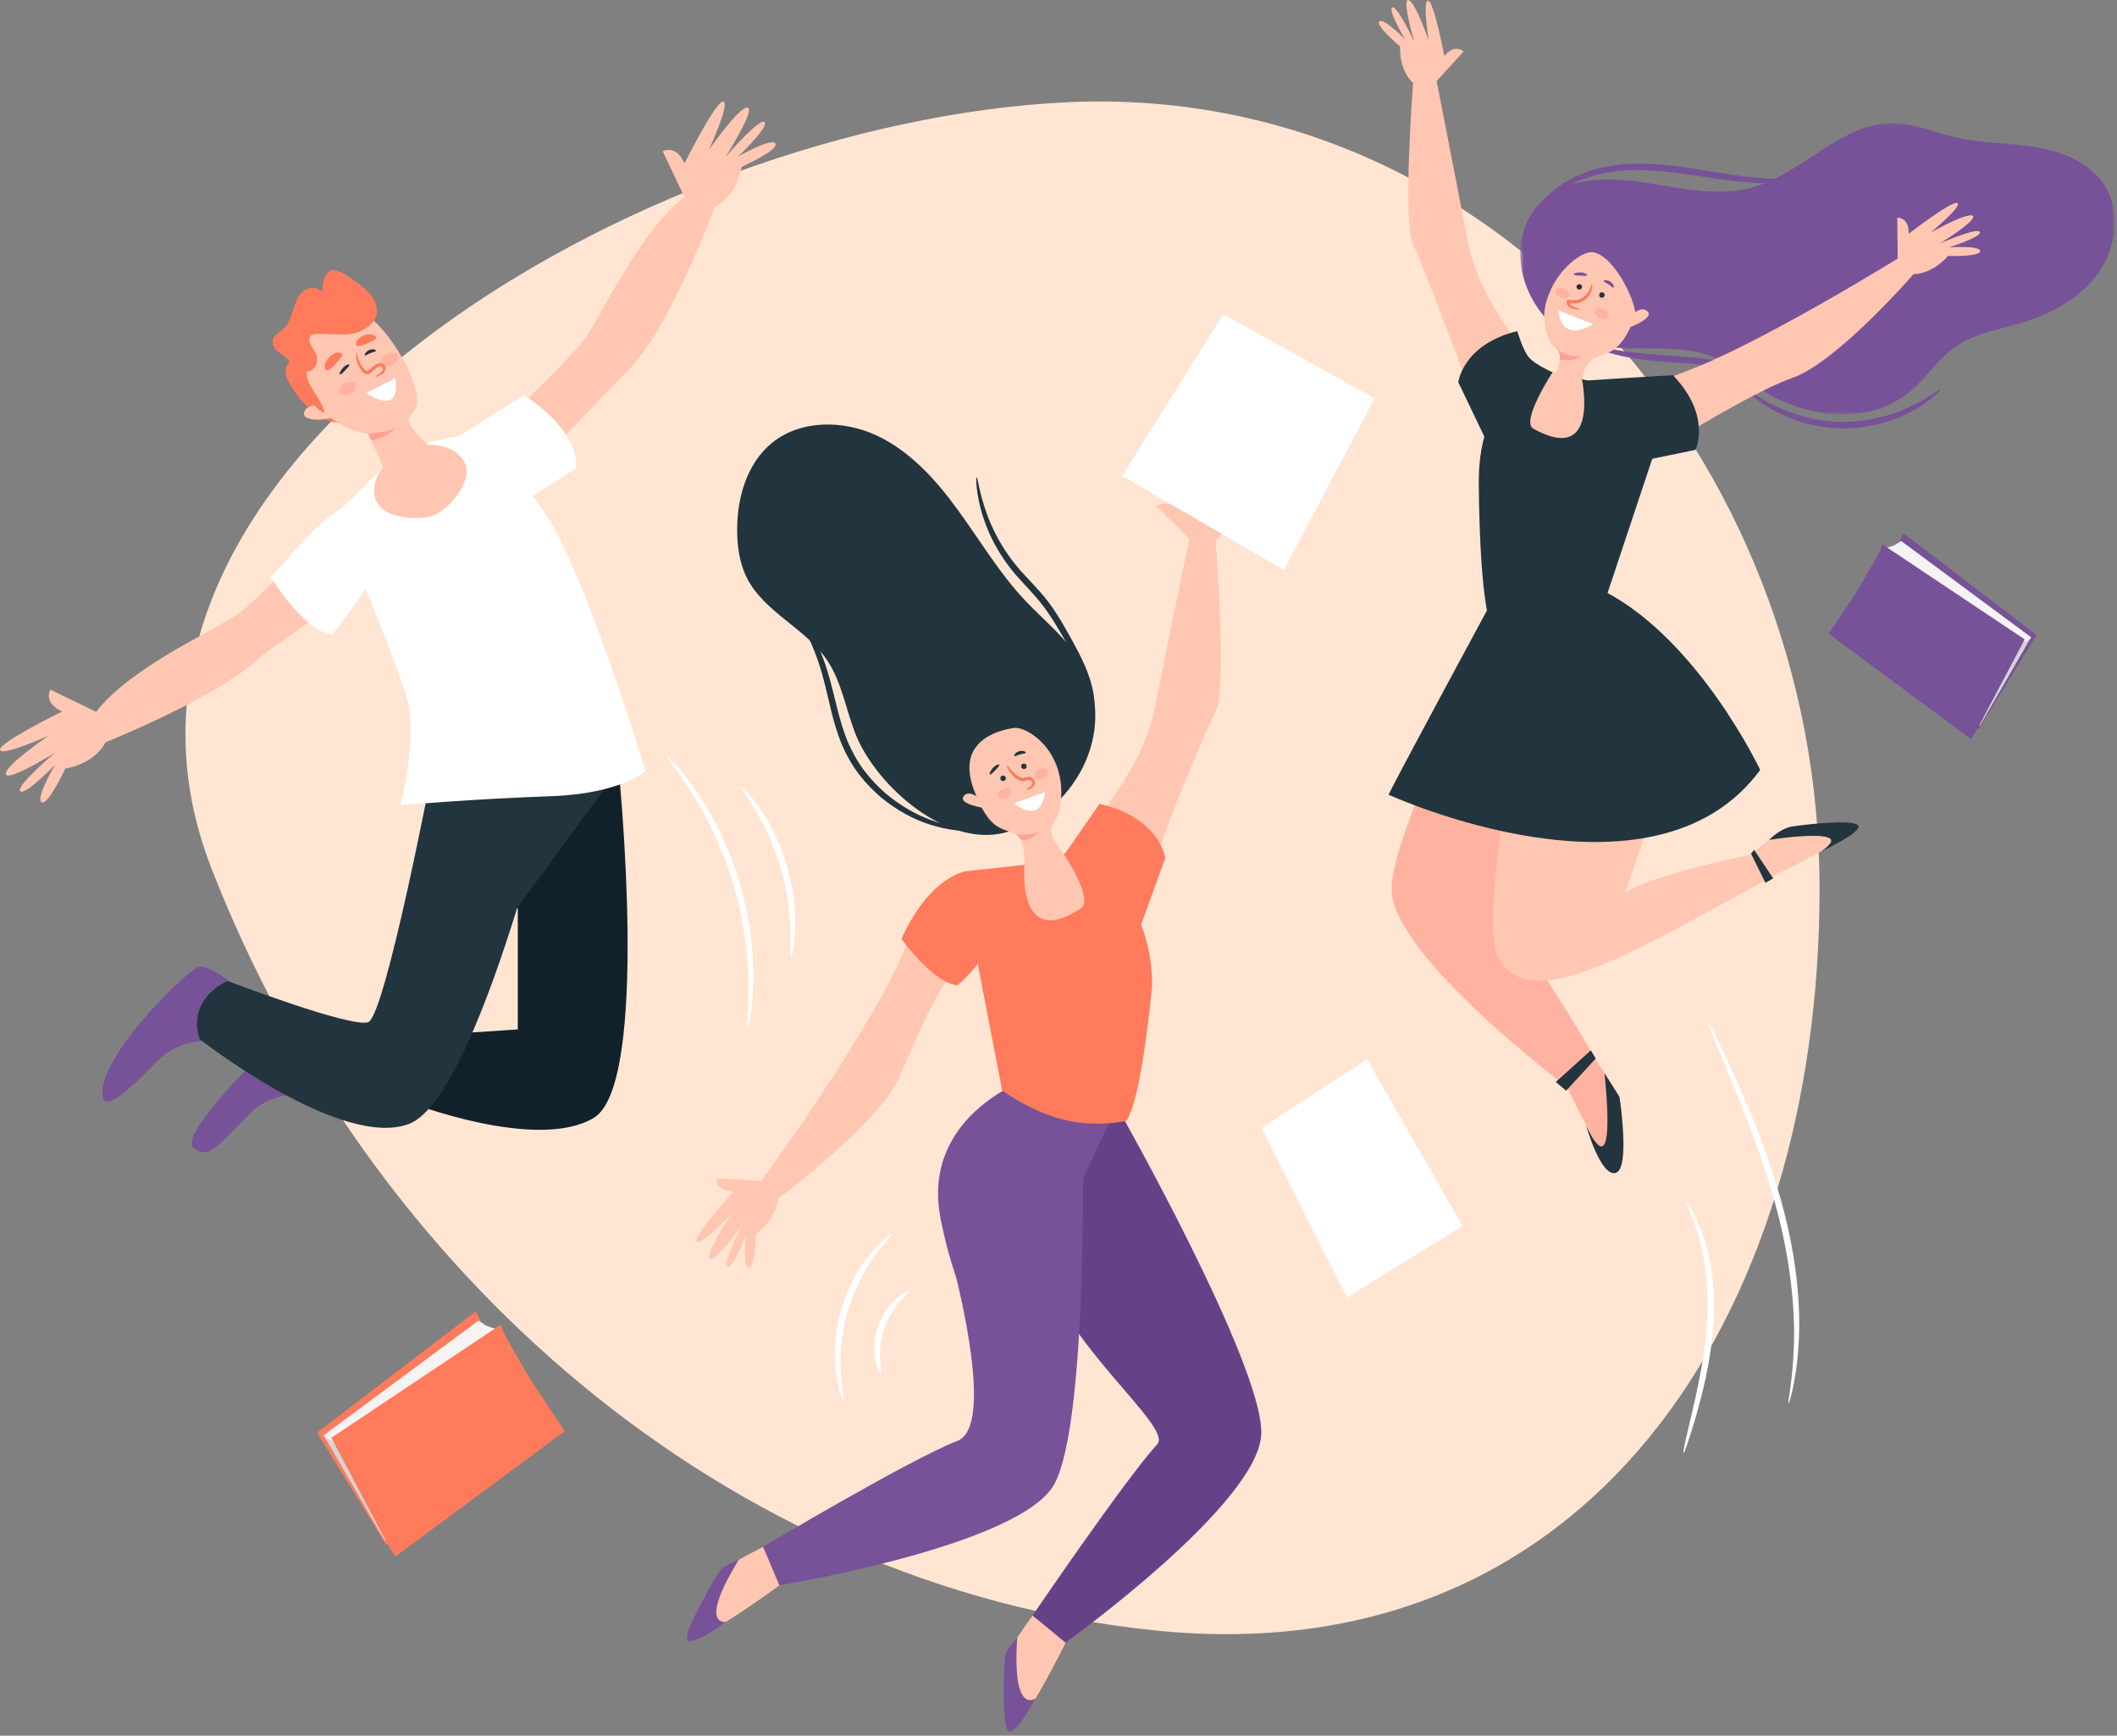 <svg width="605" height="496" viewBox="0 0 605 496" fill="none" xmlns="http://www.w3.org/2000/svg">
<rect x="0" y="0" width="605" height="496" fill="#808080" stroke="none"/>
<path fill-rule="evenodd" clip-rule="evenodd" d="M330.352 465.954C207.094 453.421 105.073 363.113 60.37 248C15.667 132.887 183.974 34.828 305.198 29.21C426.421 23.592 520 131.297 520 253.974C520 376.651 453.611 478.487 330.352 465.954Z" fill="#FFE5D2"/>
<path fill-rule="evenodd" clip-rule="evenodd" d="M482.001 343.694C482.102 343.635 482.73 344.465 483.66 346.099C484.593 347.727 485.754 350.2 486.833 353.392C489.045 359.752 490.433 369.142 489.61 379.382C488.794 389.621 486.427 398.609 484.601 405.007C482.733 411.407 481.358 415.292 481.121 415.227C480.859 415.154 481.787 411.135 483.32 404.672C484.814 398.21 486.945 389.27 487.743 379.241C488.546 369.214 487.404 360.089 485.569 353.78C483.786 347.44 481.707 343.846 482.001 343.694Z" fill="white"/>
<path fill-rule="evenodd" clip-rule="evenodd" d="M488.31 292.45C488.427 292.398 489.188 293.789 490.456 296.355C491.724 298.921 493.504 302.66 495.611 307.326C499.79 316.657 505.415 329.719 509.495 344.884C511.5 352.47 512.867 359.844 513.559 366.617C514.257 373.388 514.328 379.54 513.979 384.674C513.641 389.812 512.992 393.934 512.368 396.737C511.751 399.545 511.262 401.057 511.152 401.033C510.806 400.966 512.333 394.784 512.657 384.613C513.061 374.463 511.728 360.361 507.685 345.366C503.652 330.367 498.257 317.297 494.396 307.85C492.451 303.123 490.879 299.297 489.79 296.652C488.727 293.996 488.192 292.503 488.31 292.45Z" fill="white"/>
<path fill-rule="evenodd" clip-rule="evenodd" d="M254.834 352.595C255.05 352.828 252.927 354.853 250.172 358.612C249.488 359.556 248.745 360.589 248.051 361.769C247.29 362.906 246.629 364.21 245.893 365.556C244.525 368.301 243.227 371.42 242.225 374.815C241.267 378.223 240.709 381.555 240.408 384.607C240.316 386.137 240.183 387.594 240.221 388.96C240.183 390.329 240.262 391.6 240.338 392.764C240.672 397.412 241.394 400.256 241.086 400.339C240.9 400.403 239.711 397.656 239.022 392.899C238.857 391.711 238.699 390.405 238.669 388.992C238.563 387.58 238.639 386.071 238.687 384.48C238.902 381.311 239.431 377.835 240.427 374.298C241.465 370.771 242.864 367.547 244.37 364.748C245.174 363.375 245.911 362.056 246.753 360.918C247.529 359.736 248.358 358.714 249.13 357.796C252.243 354.135 254.711 352.442 254.834 352.595Z" fill="white"/>
<path fill-rule="evenodd" clip-rule="evenodd" d="M259.816 369.001C259.973 369.252 258.79 370.156 257.245 371.887C256.463 372.741 255.638 373.849 254.828 375.133C254.051 376.438 253.307 377.936 252.722 379.587C252.164 381.247 251.827 382.885 251.635 384.393C251.481 385.903 251.447 387.282 251.537 388.439C251.687 390.753 252.061 392.196 251.782 392.297C251.582 392.381 250.74 391.061 250.225 388.615C249.956 387.395 249.846 385.902 249.915 384.248C250.024 382.599 250.34 380.791 250.952 378.977C251.589 377.171 252.455 375.554 253.386 374.187C254.349 372.841 255.358 371.734 256.32 370.94C258.233 369.329 259.71 368.809 259.816 369.001Z" fill="white"/>
<path fill-rule="evenodd" clip-rule="evenodd" d="M190.645 216.107C190.741 216.023 191.579 216.847 193.017 218.42C193.747 219.198 194.61 220.178 195.523 221.386C196.445 222.584 197.555 223.914 198.596 225.512C199.132 226.301 199.697 227.127 200.282 227.988C200.863 228.855 201.389 229.803 201.975 230.761C203.174 232.664 204.249 234.811 205.418 237.051C207.626 241.596 209.736 246.753 211.418 252.344C213.045 257.951 214.078 263.429 214.695 268.442C214.931 270.959 215.195 273.346 215.222 275.593C215.251 276.716 215.324 277.798 215.308 278.842C215.285 279.883 215.26 280.882 215.239 281.836C215.233 283.746 215.025 285.463 214.902 286.971C214.792 288.481 214.601 289.772 214.41 290.821C214.059 292.923 213.804 294.071 213.676 294.053C213.346 294.009 213.967 289.351 213.915 281.822C213.898 280.88 213.881 279.897 213.864 278.869C213.842 277.843 213.733 276.778 213.672 275.675C213.579 273.466 213.26 271.124 212.983 268.656C212.282 263.741 211.219 258.379 209.622 252.876C207.97 247.388 205.95 242.308 203.866 237.801C202.758 235.58 201.751 233.44 200.63 231.535C200.081 230.576 199.593 229.623 199.055 228.75C198.511 227.879 197.991 227.043 197.493 226.244C193.445 219.896 190.39 216.324 190.645 216.107Z" fill="white"/>
<path fill-rule="evenodd" clip-rule="evenodd" d="M211.845 224.879C212.004 224.737 214.154 226.748 216.889 230.625C218.265 232.554 219.715 234.987 221.127 237.791C222.497 240.614 223.806 243.821 224.849 247.295C225.862 250.78 226.505 254.184 226.889 257.299C227.227 260.42 227.332 263.249 227.224 265.617C227.035 270.357 226.322 273.214 226.113 273.182C225.811 273.145 226.053 270.252 225.9 265.616C225.839 263.3 225.6 260.548 225.179 257.523C224.712 254.504 224.036 251.212 223.055 247.827C222.04 244.452 220.817 241.32 219.569 238.532C218.279 235.762 216.984 233.324 215.777 231.344C213.386 227.371 211.613 225.074 211.845 224.879Z" fill="white"/>
<path fill-rule="evenodd" clip-rule="evenodd" d="M137.611 378.076L135.981 374.749L90.612 409.414L110.405 441.48L155.568 403.401L137.611 378.076Z" fill="#FF7B5B"/>
<path fill-rule="evenodd" clip-rule="evenodd" d="M92.513 410.155L109.901 440.226L111.013 439.73L95.528 411.613L92.513 410.155Z" fill="#D7D4D4"/>
<path fill-rule="evenodd" clip-rule="evenodd" d="M136.714 377.418L92.513 410.155C92.513 410.155 92.698 410.858 93.795 411.291C94.893 411.725 95.528 411.614 95.528 411.614L141.999 379.809C141.999 379.809 139.32 379.186 138.348 378.461C137.375 377.734 136.714 377.418 136.714 377.418Z" fill="#F5F3F3"/>
<path fill-rule="evenodd" clip-rule="evenodd" d="M143.135 378.526L94.698 410.879L110.43 440.694L112.964 444.822L161.402 408.973C161.402 408.973 156.301 401.358 153.237 396.761C150.174 392.163 144.161 381.321 143.834 380.626C143.506 379.931 143.135 378.526 143.135 378.526Z" fill="#FF7B5B"/>
<path fill-rule="evenodd" clip-rule="evenodd" d="M542.58 155.166L543.948 152.371L582.046 181.481L565.425 208.408L527.501 176.431L542.58 155.166Z" fill="#775298"/>
<path fill-rule="evenodd" clip-rule="evenodd" d="M580.45 182.103L565.85 207.354L564.915 206.939L577.918 183.328L580.45 182.103Z" fill="#D7D4D4"/>
<path fill-rule="evenodd" clip-rule="evenodd" d="M543.333 154.612L580.45 182.103C580.45 182.103 580.293 182.693 579.374 183.057C578.451 183.421 577.917 183.328 577.917 183.328L538.895 156.62C538.895 156.62 541.144 156.098 541.96 155.488C542.777 154.877 543.333 154.612 543.333 154.612Z" fill="#F5F3F3"/>
<path fill-rule="evenodd" clip-rule="evenodd" d="M537.941 155.544L578.615 182.711L565.406 207.748L563.277 211.214L522.601 181.11C522.601 181.11 526.886 174.715 529.457 170.855C532.031 166.994 537.08 157.889 537.354 157.306C537.629 156.724 537.941 155.544 537.941 155.544Z" fill="#775298"/>
<path fill-rule="evenodd" clip-rule="evenodd" d="M83.445 102.772C83.445 102.772 80.569 104.763 82.006 108.082C83.445 111.402 89.751 121.248 98.27 120.916C98.619 120.904 87.539 102.772 87.539 102.772H83.445Z" fill="#FF7B5B"/>
<path fill-rule="evenodd" clip-rule="evenodd" d="M70.413 284.294C70.413 284.294 59.76 274.777 56.349 276.482C52.183 278.565 28.333 301.933 29.265 312.942C29.648 317.451 34.897 313.588 44.249 303.886C53.605 294.185 65.385 298.343 65.385 298.343L70.413 284.294Z" fill="#775298"/>
<path fill-rule="evenodd" clip-rule="evenodd" d="M96.296 300.343L83.435 292.628C83.435 292.628 50.1 323.88 55.308 328.047C59.258 331.207 61.58 328.373 70.935 318.671C80.288 308.972 92.138 314.549 92.138 314.549L96.296 300.343Z" fill="#775298"/>
<path fill-rule="evenodd" clip-rule="evenodd" d="M174.854 197.526L177.266 231.771L123.731 217.825L174.854 197.526Z" fill="#F3A683"/>
<path fill-rule="evenodd" clip-rule="evenodd" d="M123.731 219.003C123.731 219.003 170.559 221.955 176.794 219.874C176.794 219.874 185.945 309.776 169.662 319.476C153.378 329.178 116.835 314.972 116.835 314.972L126.702 295.571L147.975 294.185V259.54L146.449 259.886L123.731 219.003Z" fill="#112129"/>
<path fill-rule="evenodd" clip-rule="evenodd" d="M65.032 280.327C65.032 280.327 53.254 285.178 57.065 296.958C57.065 296.958 97.271 328.485 116.836 321.209C127.797 317.133 139.571 286.035 147.808 259.466L176.795 219.874C176.795 219.874 163.124 220.558 158.563 220.54C149.846 220.507 123.732 219.003 123.732 219.003C123.732 219.003 110.091 290.375 105.23 292.107C100.37 293.838 65.032 280.327 65.032 280.327Z" fill="#22343D"/>
<path fill-rule="evenodd" clip-rule="evenodd" d="M134.644 129.487C134.644 129.487 162.708 103.155 167.557 96.225C172.407 89.296 182.804 66.083 195.619 56.383L189.384 43.217C189.384 43.217 193.196 41.139 195.619 46.681C195.619 46.681 204.626 28.667 206.705 29.011C208.786 29.358 202.549 42.871 202.549 42.871C202.549 42.871 211.213 30.397 213.637 30.745C216.06 31.091 207.4 44.766 207.4 44.766C207.4 44.766 217.099 33.516 218.486 34.902C219.872 36.288 210.864 44.766 210.864 44.766C210.864 44.766 220.564 39.197 221.604 41.032C222.644 42.871 211.904 47.72 211.904 47.72C211.904 47.72 210.864 55.689 204.283 59.153C204.283 59.153 191.249 94.366 179.469 105.799L141.628 145.127L134.644 129.487Z" fill="#FFC6B2"/>
<path fill-rule="evenodd" clip-rule="evenodd" d="M101.143 143.134C101.143 143.134 74.552 170.951 67.578 175.735C60.602 180.518 37.295 190.698 27.476 203.425L14.369 197.066C14.369 197.066 12.256 200.856 17.776 203.332C17.776 203.332 -0.324 212.172 0.004 214.255C0.33 216.337 13.9 210.227 13.9 210.227C13.9 210.227 1.347 218.774 1.671 221.201C1.995 223.627 15.749 215.095 15.749 215.095C15.749 215.095 4.41 224.689 5.783 226.087C7.154 227.486 15.718 218.56 15.718 218.56C15.718 218.56 10.058 228.207 11.886 229.263C13.712 230.319 18.663 219.625 18.663 219.625C18.663 219.625 26.639 218.663 30.167 212.112C30.167 212.112 63.52 198.841 75.064 187.169L116.569 157.759L101.143 143.134Z" fill="#FFC6B2"/>
<path fill-rule="evenodd" clip-rule="evenodd" d="M111.112 132.047L97.663 145.213L101.074 160.055C101.074 160.055 114.324 191.865 116.327 199.626C119.44 211.693 114.404 230.093 114.404 230.093C114.404 230.093 136.867 228.227 157.306 227.535C177.744 226.842 184.43 220.257 184.43 220.257C184.43 220.257 166.709 161.236 154.474 144.737C142.238 128.241 137.788 123.077 137.788 123.077L119.773 127.015L111.112 132.047Z" fill="white"/>
<path fill-rule="evenodd" clip-rule="evenodd" d="M150.582 142.792L164.595 133.838C164.595 133.838 166.736 124.245 149.837 112.93L130.021 125.347L150.582 142.792Z" fill="white"/>
<path fill-rule="evenodd" clip-rule="evenodd" d="M100.497 144.172C92.815 145.25 78.776 164.72 77.21 164.684C77.21 164.684 87.09 180.808 94.917 181.331C94.917 181.331 129.36 140.123 100.497 144.172Z" fill="white"/>
<path fill-rule="evenodd" clip-rule="evenodd" d="M127.616 131.503C127.616 131.503 116.449 123.159 116.836 119.833C116.934 118.995 118.482 117.635 118.884 116.428C121.049 109.932 110.61 93.195 104.196 89.667C99.151 86.893 101.362 86.647 90.743 92.958C80.124 99.268 86.174 110.18 90.916 115.824C95.399 121.159 100.534 123.444 105.153 123.83L111.721 138.418L127.616 131.503Z" fill="#FFC6B2"/>
<path fill-rule="evenodd" clip-rule="evenodd" d="M107.466 143.085C105.354 137.904 109.353 131.378 116.4 128.504C123.448 125.629 130.87 127.499 132.987 132.677C135.097 137.856 128.006 145.642 124.048 147.257C120.089 148.872 109.577 148.263 107.466 143.085Z" fill="#FFC6B2"/>
<path fill-rule="evenodd" clip-rule="evenodd" d="M90.917 115.824C90.917 115.824 87.295 115.624 86.893 118.037C86.49 120.452 93.532 120.452 96.148 118.641L90.917 115.824Z" fill="#FFC6B2"/>
<path fill-rule="evenodd" clip-rule="evenodd" d="M92.728 118.037C92.04 113.676 87.392 110.433 87.624 106.183C89.852 106.2 91.282 103.441 90.269 101.082C89.869 100.156 89.194 99.362 88.761 98.448C88.331 97.535 88.216 96.339 88.877 95.822C89.191 95.579 89.615 95.536 90.021 95.495C93.323 95.156 98.983 96.147 102.022 95.02C104.917 93.947 108.018 91.861 107.717 88.316C107.454 85.228 104.727 82.725 102.223 80.833C100.788 79.749 96.688 76.913 95.141 77.171C92.78 77.563 92.208 80.713 92.037 83.35C90.386 81.778 87.949 82.03 86.513 83.309C85.077 84.589 84.397 86.622 83.772 88.584C83.145 90.548 82.481 92.586 81.064 93.89C79.744 95.106 77.655 96.025 77.929 98.093C78.254 100.556 81.473 101.432 82.961 103.534C82.594 103.018 82.284 106.308 82.495 106.865C83.13 108.545 84.715 109.657 85.861 110.942C88.301 113.681 89.495 116.439 92.728 118.037Z" fill="#FF7B5B"/>
<path fill-rule="evenodd" clip-rule="evenodd" d="M112.961 108.064L104.709 112.332C104.709 112.332 114.621 119.526 112.961 108.064Z" fill="white"/>
<path fill-rule="evenodd" clip-rule="evenodd" d="M101.608 109.756C102.059 110.612 101.392 111.849 100.117 112.519C98.843 113.19 97.445 113.04 96.994 112.184C96.545 111.328 97.211 110.092 98.485 109.421C99.76 108.75 101.157 108.9 101.608 109.756Z" fill="#FFB2A0"/>
<path fill-rule="evenodd" clip-rule="evenodd" d="M113.657 101.525C114.109 102.38 113.441 103.618 112.167 104.288C110.893 104.959 109.495 104.809 109.044 103.953C108.594 103.097 109.26 101.86 110.534 101.19C111.81 100.519 113.206 100.669 113.657 101.525Z" fill="#FFB2A0"/>
<path fill-rule="evenodd" clip-rule="evenodd" d="M107.2 107.761C107.162 107.713 107.316 107.51 107.673 107.253C108.014 106.99 108.606 106.706 109.046 106.232C109.483 105.773 109.639 104.815 108.972 104.68C108.278 104.444 107.49 105.24 106.587 105.997C106.364 106.182 106.143 106.366 105.923 106.547C105.719 106.735 105.288 107.01 104.841 106.954C103.99 106.817 103.627 106.249 103.3 105.868C102.646 105.029 102.243 104.15 102.02 103.39C101.577 101.853 101.776 100.861 101.882 100.869C102.03 100.862 102.079 101.816 102.642 103.168C102.926 103.839 103.349 104.603 103.967 105.323C104.268 105.689 104.647 106.029 104.916 106.04C105.03 106.046 105.118 106.007 105.331 105.829C105.547 105.648 105.765 105.464 105.986 105.278C106.441 104.911 106.835 104.539 107.355 104.192C107.861 103.852 108.582 103.636 109.228 103.856C109.917 104.037 110.322 104.841 110.202 105.4C110.124 105.969 109.841 106.389 109.519 106.696C108.839 107.264 108.232 107.401 107.849 107.573C107.456 107.722 107.241 107.814 107.2 107.761Z" fill="#FF7B5B"/>
<path fill-rule="evenodd" clip-rule="evenodd" d="M105.153 123.83C105.153 123.83 110.417 123.86 113.273 122.101C113.273 122.101 110.857 125.069 106.022 125.837L105.153 123.83Z" fill="#FFA192"/>
<path fill-rule="evenodd" clip-rule="evenodd" d="M107.436 100.224C107.388 100.484 106.652 100.565 105.874 100.908C105.085 101.227 104.516 101.7 104.296 101.553C104.071 101.434 104.443 100.494 105.509 100.045C106.573 99.594 107.505 99.979 107.436 100.224Z" fill="#22343D"/>
<path fill-rule="evenodd" clip-rule="evenodd" d="M97.121 106.991C96.922 106.843 97.234 105.996 97.991 105.147C98.758 104.28 99.738 103.991 99.842 104.234C99.951 104.47 99.354 105.019 98.682 105.781C97.999 106.54 97.336 107.151 97.121 106.991Z" fill="#22343D"/>
<path fill-rule="evenodd" clip-rule="evenodd" d="M93.122 105.683C92.695 105.366 92.363 104.013 93.995 102.19C95.643 100.326 97.484 100.654 97.704 101.172C97.941 101.681 97.328 102.404 95.882 104.043C94.415 105.677 93.584 106.029 93.122 105.683Z" fill="#FF7B5B"/>
<path fill-rule="evenodd" clip-rule="evenodd" d="M101.787 98.501C101.551 98.059 101.812 96.774 103.935 95.879C106.088 94.954 107.522 95.975 107.502 96.505C107.498 97.032 106.687 97.401 104.796 98.216C102.891 99.016 102.042 98.982 101.787 98.501Z" fill="#FF7B5B"/>
<path fill-rule="evenodd" clip-rule="evenodd" d="M554.599 111.283C554.738 111.42 552.452 113.993 547.707 116.795C543.021 119.593 535.648 122.368 527.167 122.43C518.686 122.493 511.272 119.828 506.546 117.098C501.761 114.368 499.437 111.828 499.573 111.687C499.771 111.438 502.37 113.58 507.161 115.925C511.906 118.28 519.057 120.617 527.152 120.558C535.25 120.497 542.365 118.055 547.075 115.631C551.829 113.215 554.399 111.035 554.599 111.283Z" fill="#775298"/>
<path fill-rule="evenodd" clip-rule="evenodd" d="M502.86 107.397C502.731 107.681 500.199 106.631 495.934 105.68C493.808 105.178 491.229 104.791 488.356 104.434C485.473 104.115 482.286 103.862 478.92 103.622C475.553 103.386 472.331 103.115 469.404 102.753C466.477 102.364 463.847 101.902 461.681 101.316C457.331 100.181 454.867 98.838 454.953 98.648C455.066 98.362 457.657 99.247 461.964 100.022C464.113 100.432 466.706 100.75 469.593 101.037C472.487 101.301 475.684 101.518 479.055 101.755C482.429 101.995 485.657 102.304 488.581 102.724C491.504 103.183 494.126 103.717 496.27 104.399C500.578 105.714 502.957 107.218 502.86 107.397Z" fill="#775298"/>
<mask id="mask0_208_290" style="mask-type:luminance" maskUnits="userSpaceOnUse" x="434" y="35" width="171" height="84">
<path d="M434.468 35.206H604.354V118.441H434.468V35.206Z" fill="#775298"/>
</mask>
<g mask="url(#mask0_208_290)">
<path fill-rule="evenodd" clip-rule="evenodd" d="M451.556 52.065C459.642 50.35 468.019 51.827 476.171 53.185C484.325 54.544 492.79 55.769 500.761 53.581C515.153 49.63 526.078 35.09 541.003 35.206C547.149 35.254 552.941 37.879 558.928 39.267C566.363 40.992 574.108 40.807 581.639 42.038C589.172 43.268 596.952 46.297 601.209 52.632C606.259 60.15 604.874 70.754 599.575 78.099C594.276 85.444 585.79 89.917 577.095 92.451C571.03 94.219 564.568 95.24 559.319 98.757C554.011 102.315 550.544 108.041 545.598 112.087C533.186 122.237 513.869 119.328 501.049 109.699C497.827 107.281 494.842 104.474 491.223 102.704C476.503 95.498 455.332 105.036 442.654 91.927C429.78 78.612 431.614 56.295 451.556 52.065Z" fill="#775298"/>
</g>
<path fill-rule="evenodd" clip-rule="evenodd" d="M447.516 309.916C447.516 309.916 461.003 338.825 462.581 333.472C464.155 328.117 463.634 315.261 462.79 313.425C461.941 311.59 456.428 303.481 456.428 303.481L447.516 309.916Z" fill="#FFB2A0"/>
<path fill-rule="evenodd" clip-rule="evenodd" d="M545.04 76.152C546.288 77.75 545.454 76.033 546.867 78.339C552.74 78.134 556.682 73.165 556.682 73.165C556.682 73.165 566.004 73.411 565.896 71.746C565.79 70.078 556.96 70.701 556.96 70.701C556.96 70.701 566.301 67.767 565.789 66.302C565.279 64.839 554.495 69.507 554.495 69.507C554.495 69.507 565.377 62.753 563.769 61.669C562.163 60.589 551.692 66.485 551.692 66.485C551.692 66.485 560.792 59.011 559.428 58.048C558.067 57.084 545.445 66.812 545.445 66.812C545.629 62.026 542.196 62.194 542.196 62.194L542.338 73.879C542.338 73.879 544.465 75.416 545.04 76.152Z" fill="#FFC6B2"/>
<path fill-rule="evenodd" clip-rule="evenodd" d="M406.866 23.268C404.872 23.636 406.418 22.942 403.829 23.732C399.577 19.677 400.141 13.304 400.141 13.304C400.141 13.304 393.009 7.3 394.191 6.127C395.381 4.951 401.569 11.279 401.569 11.279C401.569 11.279 396.534 2.882 397.888 2.128C399.241 1.373 404.208 12.023 404.208 12.023C404.208 12.023 400.554 -0.253 402.475 0.005C404.393 0.262 408.31 11.621 408.31 11.621C408.31 11.621 406.467 -0.008 408.123 0.176C409.781 0.359 412.764 16.014 412.764 16.014C415.803 12.313 418.257 14.718 418.257 14.718L410.554 23.19C410.554 23.19 407.784 23.1 406.866 23.268Z" fill="#FFC6B2"/>
<path fill-rule="evenodd" clip-rule="evenodd" d="M455.249 72.076C452.67 71.652 446.433 75.797 443.313 82.553C441.566 86.334 440.364 90.176 442.369 96.325C443.313 99.218 445.289 99.581 445.73 100.876C446.287 102.517 444.441 107.688 444.441 107.688L451.803 110.661C452.282 107.109 452.824 103.535 456.444 101.992C457.799 101.415 459.249 101.049 460.527 100.316C463.976 98.339 465.818 94.014 467.235 90.473C468.292 87.828 461.716 73.136 455.249 72.076Z" fill="#FFC6B2"/>
<path fill-rule="evenodd" clip-rule="evenodd" d="M446.485 172.479L434.151 167.53C434.151 167.53 397.546 235.412 397.698 254.247C397.849 273.08 447.973 310.788 447.973 310.788L456.427 303.482C456.427 303.482 440.952 276.497 432.679 266.983C424.405 257.467 446.485 172.479 446.485 172.479Z" fill="#FFB2A0"/>
<path fill-rule="evenodd" clip-rule="evenodd" d="M507.727 249.807C507.727 249.807 534.913 236.909 529.45 235.769C523.987 234.636 511.211 236.199 509.452 237.191C507.69 238.184 500.057 244.336 500.057 244.336L507.727 249.807Z" fill="#FFC6B2"/>
<path fill-rule="evenodd" clip-rule="evenodd" d="M458.601 171.89L439.89 178.698C439.89 178.698 421.173 261.023 428.319 273.948C435.461 286.878 455.529 278.322 484.108 262.724L508.046 249.656L500.056 244.338C500.056 244.338 472.2 249.796 464.377 255.239C464.377 255.239 468.46 243.671 473.903 227.343C479.346 211.013 483.1 194.344 458.601 171.89Z" fill="#FFC6B2"/>
<path fill-rule="evenodd" clip-rule="evenodd" d="M435.57 115.805C435.57 110.335 437.33 106.379 442.8 106.379C448.269 106.379 455.831 108.296 455.831 113.767C455.831 119.24 451.521 128.123 446.048 128.123C440.579 128.123 435.57 121.277 435.57 115.805Z" fill="#FFC6B2"/>
<path fill-rule="evenodd" clip-rule="evenodd" d="M439.889 105.595C439.889 105.595 422.881 87.189 419.479 69.157C416.075 51.128 410.295 21.871 410.295 21.871L403.831 23.732C403.831 23.732 400.767 63.716 403.831 69.838C406.891 75.962 421.851 116.729 426.406 127.436L439.889 105.595Z" fill="#FFC6B2"/>
<path fill-rule="evenodd" clip-rule="evenodd" d="M458.162 119.941C458.162 119.941 459.47 114.215 480.978 106.433C502.485 98.653 543.061 73.431 543.061 73.431L547.109 78.063C547.109 78.063 525.062 103.529 512.236 107.996C499.41 112.464 472.167 130.076 469.364 131.485C465.125 133.618 465.177 136.301 458.162 119.941Z" fill="#FFC6B2"/>
<path fill-rule="evenodd" clip-rule="evenodd" d="M439.889 105.595C439.889 105.595 422.608 111.196 422.608 137.491C422.608 137.491 422.619 173.504 426.692 180.055C426.692 180.055 433.313 181.752 441.568 180.055C450.223 178.276 458.6 171.89 458.6 171.89L472.194 131.081L470.568 111.96L452.086 108.392C452.086 108.392 457.388 133.168 438.205 122.517C434.477 120.447 443.689 106.39 443.689 106.39L439.889 105.595Z" fill="#22343D"/>
<path fill-rule="evenodd" clip-rule="evenodd" d="M425.268 126.981L416.753 109.241C416.753 109.241 417.974 98.479 433.606 94.622C433.606 94.622 435.186 100.047 436.92 102.12C438.651 104.191 443.696 106.396 443.696 106.396L425.268 126.981Z" fill="#22343D"/>
<path fill-rule="evenodd" clip-rule="evenodd" d="M457.459 134.112L484.536 128.562C484.536 128.562 489.244 118.808 478.081 107.205C478.081 107.205 456.961 108.481 454.227 108.708C451.536 108.932 453.384 111.004 453.384 111.004L457.459 134.112Z" fill="#22343D"/>
<path fill-rule="evenodd" clip-rule="evenodd" d="M426.649 171.283C426.649 171.283 401.039 218.634 396.808 227.094C396.808 227.094 472.363 261.802 503.034 220.025C503.034 220.025 485.587 183.098 458.616 169.039L446.98 165.555L427.104 171.056" fill="#22343D"/>
<path fill-rule="evenodd" clip-rule="evenodd" d="M466.243 90.025C466.243 90.025 469.161 87.108 470.955 89.127C472.75 91.146 464.449 94.064 464.449 94.064L466.243 90.025Z" fill="#FFC6B2"/>
<path fill-rule="evenodd" clip-rule="evenodd" d="M519.606 50.236C519.634 50.337 518.507 50.825 516.356 51.336C514.209 51.852 511.025 52.321 507.069 52.401C503.116 52.48 498.415 52.129 493.27 51.431C488.121 50.748 482.527 49.746 476.642 49.104C470.767 48.476 465.117 48.361 460.114 49.169C455.109 49.964 450.777 51.603 447.466 53.517C444.155 55.447 441.851 57.588 440.436 59.208C439.014 60.829 438.373 61.865 438.229 61.778C438.15 61.737 438.578 60.57 439.867 58.753C441.148 56.94 443.408 54.549 446.779 52.386C450.148 50.238 454.625 48.391 459.828 47.467C465.037 46.53 470.863 46.602 476.841 47.242C482.824 47.895 488.425 48.955 493.514 49.724C498.602 50.507 503.201 50.987 507.073 51.077C514.836 51.294 519.535 49.916 519.606 50.236Z" fill="#775298"/>
<path fill-rule="evenodd" clip-rule="evenodd" d="M451.387 88.369C451.379 88.483 450.548 88.564 449.279 88.143C448.966 88.032 448.595 87.888 448.25 87.572C448.08 87.414 447.922 87.204 447.825 86.952C447.686 86.599 447.697 86.198 447.835 85.893C447.876 85.832 447.873 85.686 447.953 85.683L448.2 85.675C448.358 85.653 448.545 85.705 448.727 85.739C449.062 85.803 449.17 85.793 449.409 85.81C449.827 85.819 450.26 85.776 450.693 85.68C452.465 85.307 453.65 84.018 454.182 82.958C454.739 81.891 454.788 81.088 454.937 81.098C455.042 81.084 455.249 81.937 454.788 83.225C454.554 83.856 454.146 84.579 453.488 85.214C452.834 85.848 451.928 86.368 450.899 86.593C450.386 86.708 449.869 86.751 449.372 86.725C449.155 86.715 448.814 86.671 448.715 86.649C448.624 86.634 448.635 86.614 448.617 86.625C448.606 86.635 448.6 86.653 448.602 86.679C448.639 86.802 448.705 86.919 448.799 87.024C448.989 87.238 449.264 87.397 449.533 87.531C450.629 88.069 451.407 88.228 451.387 88.369Z" fill="#FF7B5B"/>
<path fill-rule="evenodd" clip-rule="evenodd" d="M445.313 88.684L455.287 92.614C455.287 92.614 446.522 98.659 445.313 88.684Z" fill="white"/>
<path fill-rule="evenodd" clip-rule="evenodd" d="M459.547 90.575C459.193 91.248 458.094 91.365 457.093 90.838C456.091 90.312 455.567 89.339 455.92 88.668C456.274 87.994 457.373 87.876 458.375 88.403C459.376 88.93 459.901 89.902 459.547 90.575Z" fill="#FFB2A0"/>
<path fill-rule="evenodd" clip-rule="evenodd" d="M448.415 84.673C448.113 85.37 447.027 85.572 445.988 85.122C444.95 84.673 444.352 83.743 444.654 83.046C444.955 82.348 446.043 82.146 447.081 82.596C448.119 83.046 448.718 83.975 448.415 84.673Z" fill="#FFB2A0"/>
<path fill-rule="evenodd" clip-rule="evenodd" d="M444.72 99.623C444.72 99.623 448.217 102.552 451.864 101.609C451.864 101.609 450.607 103.494 445.765 102.802C445.765 102.802 446.167 100.724 444.72 99.623Z" fill="#FFA192"/>
<path fill-rule="evenodd" clip-rule="evenodd" d="M458.59 84.311C458.59 84.747 458.236 85.101 457.8 85.101C457.364 85.101 457.009 84.747 457.009 84.311C457.009 83.875 457.364 83.52 457.8 83.52C458.236 83.52 458.59 83.875 458.59 84.311Z" fill="#22343D"/>
<path fill-rule="evenodd" clip-rule="evenodd" d="M452.123 81.981C452.123 82.418 451.768 82.772 451.332 82.772C450.896 82.772 450.543 82.418 450.543 81.981C450.543 81.545 450.896 81.191 451.332 81.191C451.768 81.191 452.123 81.545 452.123 81.981Z" fill="#22343D"/>
<path fill-rule="evenodd" clip-rule="evenodd" d="M461.129 82.206C460.885 82.309 460.414 81.738 459.7 81.276C459.001 80.794 458.292 80.577 458.293 80.313C458.27 80.059 459.259 79.854 460.22 80.498C461.182 81.139 461.373 82.129 461.129 82.206Z" fill="#775298"/>
<path fill-rule="evenodd" clip-rule="evenodd" d="M449.732 78.371C449.715 78.125 450.564 77.814 451.701 77.844C452.858 77.868 453.712 78.43 453.593 78.664C453.484 78.901 452.679 78.799 451.664 78.78C450.643 78.75 449.748 78.64 449.732 78.371Z" fill="#775298"/>
<path fill-rule="evenodd" clip-rule="evenodd" d="M453.293 321.663C453.293 321.663 457.442 336.39 461.726 335.184C466.01 333.98 462.789 313.426 462.789 313.426L458.514 306.67C458.514 306.67 462.53 341.075 453.293 321.663Z" fill="#22343D"/>
<path fill-rule="evenodd" clip-rule="evenodd" d="M505.613 240.015C505.613 240.015 508.63 236.723 512.287 236.175C515.945 235.626 529.02 234.071 530.94 235.808C532.861 237.546 520.343 243.371 520.343 243.371C520.343 243.371 524.704 240.591 522.893 239.558C519.693 237.728 505.613 240.015 505.613 240.015Z" fill="#22343D"/>
<path fill-rule="evenodd" clip-rule="evenodd" d="M500.425 243.958L504.519 252.268L506.752 251.028L501.293 242.842L500.425 243.958Z" fill="#22343D"/>
<path fill-rule="evenodd" clip-rule="evenodd" d="M454.653 300.149L444.605 309.205L447.583 311.687L456.017 302.507L454.653 300.149Z" fill="#22343D"/>
<path fill-rule="evenodd" clip-rule="evenodd" d="M244.586 209.994C241.729 202.902 240.631 195.007 236.367 188.661C230.231 179.53 218.446 175 213.467 165.189C211.352 161.022 210.689 156.255 210.666 151.583C210.626 142.339 213.393 132.511 220.534 126.637C228.738 119.886 241.048 119.98 250.657 124.515C260.263 129.05 267.604 137.282 273.844 145.88C280.087 154.477 285.551 163.703 292.819 171.451C298.208 177.196 304.6 182.151 308.659 188.9C319.788 207.403 308.338 230.815 288.691 237.493C271.429 243.359 250.559 224.819 244.586 209.994Z" fill="#22343D"/>
<path fill-rule="evenodd" clip-rule="evenodd" d="M219.993 340.493C221.702 341.898 219.838 340.925 222.324 342.544C221.769 348.754 216.026 352.666 216.026 352.666C216.026 352.666 215.783 362.552 213.938 362.349C212.089 362.148 213.273 352.829 213.273 352.829C213.273 352.829 209.492 362.567 207.892 361.947C206.294 361.329 212.082 350.156 212.082 350.156C212.082 350.156 203.969 361.323 202.855 359.562C201.741 357.803 208.88 347.027 208.88 347.027C208.88 347.027 200.065 356.269 199.069 354.772C198.075 353.28 209.589 340.428 209.589 340.428C204.259 340.369 204.637 336.742 204.637 336.742L217.617 337.512C217.617 337.512 219.207 339.845 219.993 340.493Z" fill="#FFC6B2"/>
<path fill-rule="evenodd" clip-rule="evenodd" d="M343.997 154.046C346.218 154.435 344.495 153.699 347.377 154.538C352.11 150.237 351.482 143.48 351.482 143.48C351.482 143.48 359.421 137.113 358.104 135.869C356.78 134.623 349.893 141.331 349.893 141.331C349.893 141.331 355.496 132.429 353.989 131.627C352.485 130.828 346.957 142.121 346.957 142.121C346.957 142.121 351.024 129.104 348.885 129.376C346.751 129.65 342.392 141.695 342.392 141.695C342.392 141.695 344.442 129.364 342.598 129.559C340.753 129.753 337.769 145.907 337.769 145.907C333.422 142.369 330.379 144.634 330.379 144.634L339.893 153.962C339.893 153.962 342.977 153.868 343.997 154.046Z" fill="#FFC6B2"/>
<path fill-rule="evenodd" clip-rule="evenodd" d="M289.657 208.036C293.672 207.409 305.918 215.345 302.802 231.461C302.542 232.814 300.774 235.793 300.334 237.025C299.778 238.585 304.11 244.296 304.11 244.296L292.927 247.869C292.45 244.491 293.253 239.554 289.639 238.086C288.287 237.537 286.84 237.19 285.565 236.493C282.121 234.613 280.283 230.499 278.869 227.132C277.813 224.615 277.009 221.909 277.039 219.178C277.112 212.302 283.202 209.044 289.657 208.036Z" fill="#FFC6B2"/>
<path fill-rule="evenodd" clip-rule="evenodd" d="M312.051 252.173C312.051 246.373 310.211 244.158 304.123 244.158C298.035 244.158 289.998 246.373 289.998 252.173C289.998 257.976 294.297 265.236 300.388 265.236C306.475 265.236 312.051 257.976 312.051 252.173Z" fill="#FFC6B2"/>
<path fill-rule="evenodd" clip-rule="evenodd" d="M307.243 241.347C307.243 241.347 326.173 221.828 329.96 202.708C333.748 183.589 340.182 152.564 340.182 152.564L347.377 154.537C347.377 154.537 350.786 196.937 347.377 203.43C343.971 209.924 324.658 255.018 325.037 266.561L307.243 241.347Z" fill="#FFC6B2"/>
<path fill-rule="evenodd" clip-rule="evenodd" d="M273.498 250.797C273.498 250.797 267.061 251.879 257.216 274.247C247.371 296.613 217.08 338.253 217.08 338.253L222.003 342.786C222.003 342.786 251.536 320.783 257.216 307.436C262.894 294.088 270.088 277.494 273.498 278.214C276.904 278.937 291.293 259.093 273.498 250.797Z" fill="#FFC6B2"/>
<path fill-rule="evenodd" clip-rule="evenodd" d="M324.18 269.543L332.994 245.213C332.994 245.213 331.634 233.802 314.237 229.712L304.381 243.912L324.18 269.543Z" fill="#FF7B5B"/>
<path fill-rule="evenodd" clip-rule="evenodd" d="M276.436 248.931C276.436 248.931 266.037 249.807 257.608 268.321C257.608 268.321 266.878 281.119 273.659 281.551C273.659 281.551 298.847 260.021 276.436 248.931Z" fill="#FF7B5B"/>
<path fill-rule="evenodd" clip-rule="evenodd" d="M305.01 468.488C305.01 468.488 289.998 499.143 288.243 493.468C286.491 487.79 287.07 474.155 288.01 472.209C288.954 470.262 295.092 461.664 295.092 461.664L305.01 468.488Z" fill="#FFC6B2"/>
<path fill-rule="evenodd" clip-rule="evenodd" d="M306.157 322.747L319.885 317.498C319.885 317.498 360.628 389.484 360.459 409.456C360.29 429.425 304.502 469.413 304.502 469.413L295.091 461.664C295.091 461.664 321.534 422.785 330.741 412.696C335.346 407.65 302.384 382.924 297.391 359.132C292.399 335.341 306.157 322.747 306.157 322.747Z" fill="#654287"/>
<path fill-rule="evenodd" clip-rule="evenodd" d="M223.615 452.429C223.615 452.429 195.535 473.128 196.702 467.319C197.874 461.504 204.944 449.639 206.716 448.318C208.492 447 218.079 442.035 218.079 442.035L223.615 452.429Z" fill="#FFC6B2"/>
<path fill-rule="evenodd" clip-rule="evenodd" d="M268.806 348.238L309.423 324.698C309.423 324.698 311.035 406.468 301.284 424.148C291.535 441.828 222.719 453.029 222.719 453.029L218.079 442.035C218.079 442.035 260.535 416.739 273.57 411.789C286.606 406.836 268.806 348.238 268.806 348.238Z" fill="#775298"/>
<path fill-rule="evenodd" clip-rule="evenodd" d="M292.996 308.596C292.996 308.596 263.09 319.185 268.807 348.238C274.523 377.29 284.052 382.736 284.052 382.736L301.203 354.594L318.423 317.738L301.203 315.554L292.996 308.596Z" fill="#775298"/>
<path fill-rule="evenodd" clip-rule="evenodd" d="M307.243 241.347C307.243 241.347 329.261 253.687 329.261 281.57C329.261 281.57 326.464 313.359 321.93 320.305C321.93 320.305 314.561 322.105 305.373 320.305C295.74 318.419 286.417 311.648 286.417 311.648L278.892 272.728L273.039 250.004L276.212 248.957L292.772 247.138C292.772 247.138 290.393 271.875 308.883 259.591C312.778 257.003 304.035 244.105 304.035 244.105L307.243 241.347Z" fill="#FF7B5B"/>
<path fill-rule="evenodd" clip-rule="evenodd" d="M320.72 135.979L366.885 162.91L392.854 113.858L349.573 89.812L320.72 135.979Z" fill="white"/>
<path fill-rule="evenodd" clip-rule="evenodd" d="M384.944 370.787L417.961 350.347L390.683 302.732L360.501 322.304L384.944 370.787Z" fill="white"/>
<path fill-rule="evenodd" clip-rule="evenodd" d="M222.376 167.891C222.463 167.813 223.482 168.738 225.094 170.626C226.699 172.516 228.889 175.389 231.087 179.267C233.293 183.129 235.476 188.029 237.035 193.717C238.648 199.362 239.73 205.708 242.21 211.821C243.498 214.84 245.058 217.652 246.915 220.137C248.789 222.606 250.867 224.773 253.006 226.663C257.377 230.342 261.957 232.872 266.038 234.334C270.115 235.817 273.607 236.482 276.035 236.72C278.461 236.989 279.832 237.028 279.833 237.188C279.84 237.287 278.473 237.496 275.982 237.448C273.493 237.429 269.87 236.953 265.602 235.585C261.332 234.236 256.507 231.74 251.893 227.98C249.629 226.048 247.43 223.811 245.449 221.239C243.484 218.653 241.824 215.696 240.477 212.531C237.893 206.141 236.873 199.74 235.37 194.169C233.935 188.58 231.94 183.77 229.923 179.9C227.919 176.019 225.929 173.077 224.519 171.071C223.101 169.069 222.27 167.985 222.376 167.891Z" fill="#22343D"/>
<path fill-rule="evenodd" clip-rule="evenodd" d="M279.094 136.383C279.434 136.331 279.763 140.876 282.306 147.598C283.576 150.946 285.464 154.798 288.177 158.659C289.533 160.593 291.093 162.498 292.859 164.396C294.613 166.302 296.523 168.239 298.329 170.411C301.949 174.794 304.44 179.532 306.785 183.714C309.114 187.937 310.968 191.954 311.911 195.547C312.895 199.13 312.952 202.213 312.64 204.259C312.315 206.314 311.804 207.355 311.719 207.327C311.557 207.284 311.821 206.184 311.914 204.193C311.995 202.205 311.741 199.308 310.641 195.922C309.579 192.522 307.667 188.691 305.281 184.558C302.858 180.426 300.346 175.784 296.887 171.606C295.151 169.516 293.268 167.586 291.504 165.632C289.729 163.688 288.116 161.663 286.755 159.636C284.024 155.58 282.201 151.537 281.059 148.042C279.891 144.548 279.394 141.599 279.158 139.568C278.925 137.532 278.988 136.393 279.094 136.383Z" fill="#22343D"/>
<path fill-rule="evenodd" clip-rule="evenodd" d="M293.247 225.553C293.23 225.423 293.982 225.303 294.692 224.469C294.855 224.277 295.02 223.996 295.017 223.832C295.013 223.657 294.891 223.351 294.679 223.176C294.46 222.979 294.216 222.884 293.895 222.917C293.562 222.941 293.157 223.106 292.629 223.185C291.47 223.339 290.567 222.685 289.973 222.155C289.363 221.598 288.897 221.032 288.549 220.525C287.857 219.505 287.642 218.767 287.748 218.713C287.87 218.648 288.287 219.258 289.068 220.114C289.458 220.539 289.95 221.027 290.53 221.497C291.103 221.953 291.803 222.369 292.502 222.259C292.873 222.211 293.305 222.038 293.831 222.002C294.366 221.949 294.962 222.196 295.289 222.564C295.636 222.94 295.831 223.383 295.79 223.907C295.686 224.444 295.402 224.695 295.166 224.929C294.148 225.82 293.215 225.675 293.247 225.553Z" fill="#FF7B5B"/>
<path fill-rule="evenodd" clip-rule="evenodd" d="M298.703 226.321L289.837 229.545C289.837 229.545 297.36 236.127 298.703 226.321Z" fill="white"/>
<path fill-rule="evenodd" clip-rule="evenodd" d="M288.952 225.772C289.306 226.446 288.782 227.418 287.78 227.944C286.779 228.472 285.68 228.355 285.326 227.681C284.972 227.01 285.496 226.037 286.498 225.509C287.499 224.982 288.598 225.099 288.952 225.772Z" fill="#FFB2A0"/>
<path fill-rule="evenodd" clip-rule="evenodd" d="M299.463 220.382C299.753 221.085 299.14 222.004 298.095 222.436C297.049 222.869 295.965 222.65 295.675 221.947C295.385 221.244 295.998 220.325 297.044 219.893C298.09 219.461 299.173 219.679 299.463 220.382Z" fill="#FFB2A0"/>
<path fill-rule="evenodd" clip-rule="evenodd" d="M290.099 238.322C290.099 238.322 293.066 238.926 296.847 237.981C296.847 237.981 294.983 239.792 291.937 240.213C291.937 240.213 291.255 238.952 290.099 238.322Z" fill="#FFA192"/>
<path fill-rule="evenodd" clip-rule="evenodd" d="M293.13 218.392C293.462 218.674 293.503 219.172 293.221 219.505C292.939 219.837 292.442 219.878 292.108 219.596C291.775 219.316 291.735 218.817 292.017 218.483C292.299 218.15 292.797 218.11 293.13 218.392Z" fill="#22343D"/>
<path fill-rule="evenodd" clip-rule="evenodd" d="M287.172 221.819C287.504 222.102 287.545 222.6 287.263 222.933C286.982 223.265 286.484 223.306 286.15 223.024C285.817 222.742 285.776 222.245 286.059 221.911C286.341 221.578 286.839 221.537 287.172 221.819Z" fill="#22343D"/>
<path fill-rule="evenodd" clip-rule="evenodd" d="M293.165 215.093C293.086 215.347 292.346 215.337 291.532 215.584C290.712 215.805 290.089 216.205 289.888 216.032C289.679 215.888 290.162 214.999 291.275 214.683C292.385 214.363 293.264 214.859 293.165 215.093Z" fill="#22343D"/>
<path fill-rule="evenodd" clip-rule="evenodd" d="M282.872 221.31C282.673 221.163 282.985 220.315 283.743 219.468C284.509 218.601 285.49 218.312 285.592 218.553C285.702 218.789 285.104 219.338 284.432 220.1C283.751 220.859 283.087 221.472 282.872 221.31Z" fill="#22343D"/>
<path fill-rule="evenodd" clip-rule="evenodd" d="M279.528 227.893C279.528 227.893 276.684 225.505 275.319 227.666C273.955 229.827 281.462 230.965 281.462 230.965L279.528 227.893Z" fill="#FFC6B2"/>
<path fill-rule="evenodd" clip-rule="evenodd" d="M211.15 445.703C211.15 445.703 207.073 447.475 206.01 448.54C204.946 449.602 195.196 466.442 196.438 468.569C197.679 470.696 207.456 463.475 207.456 463.475C207.456 463.475 199.275 465.025 211.15 445.703Z" fill="#775298"/>
<path fill-rule="evenodd" clip-rule="evenodd" d="M290.706 467.97C290.706 467.97 287.81 471.1 287.363 472.538C286.917 473.973 286.117 493.415 288.206 494.72C290.293 496.027 296 485.299 296 485.299C296 485.299 289.177 490.643 290.706 468.015" fill="#775298"/>
</svg>
